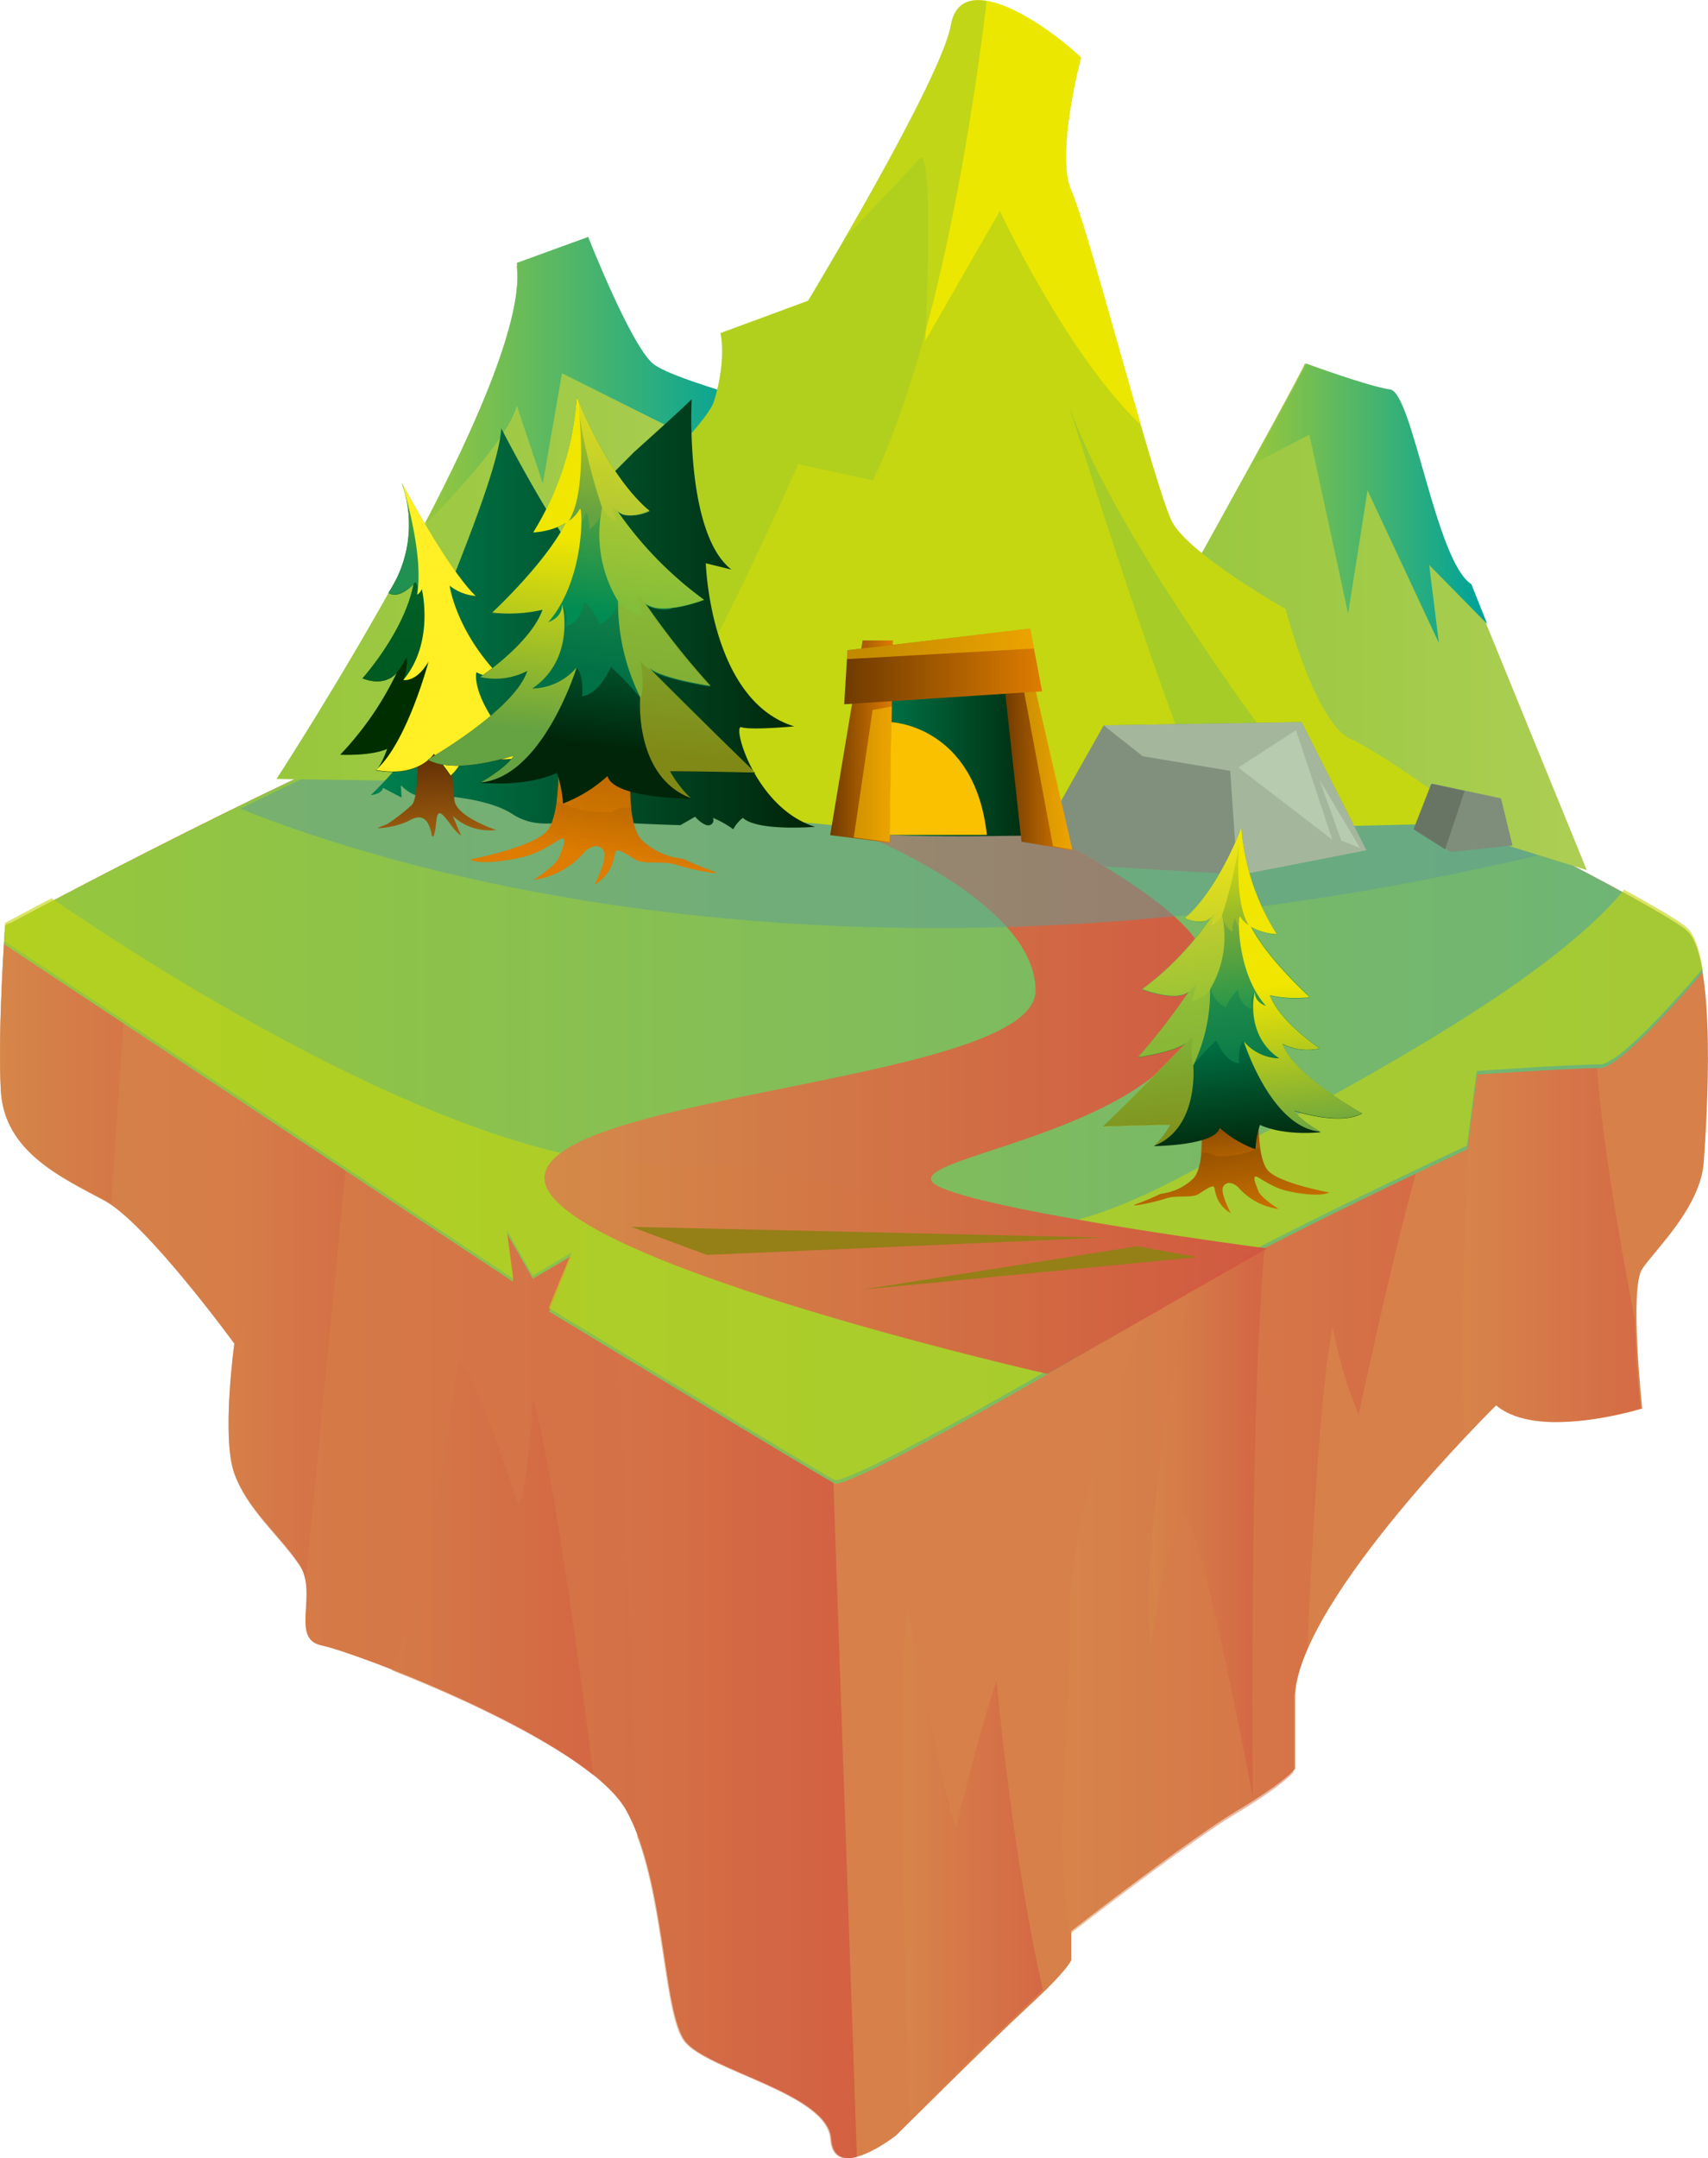 <svg xmlns="http://www.w3.org/2000/svg" xmlns:xlink="http://www.w3.org/1999/xlink" viewBox="0 0 203.27 256.71"><defs><style>.cls-1{isolation:isolate;}.cls-2{fill:#d7804a;}.cls-10,.cls-3,.cls-4,.cls-5,.cls-6{opacity:0.49;}.cls-10,.cls-11,.cls-14,.cls-15,.cls-21,.cls-26,.cls-27,.cls-3,.cls-31,.cls-34,.cls-35,.cls-4,.cls-5,.cls-50,.cls-55,.cls-56,.cls-6,.cls-7,.cls-8,.cls-9{mix-blend-mode:multiply;}.cls-3{fill:url(#linear-gradient);}.cls-4{fill:url(#linear-gradient-2);}.cls-5{fill:url(#linear-gradient-3);}.cls-6{fill:url(#linear-gradient-4);}.cls-7,.cls-8,.cls-9{opacity:0.57;}.cls-7{fill:url(#linear-gradient-5);}.cls-8{fill:url(#linear-gradient-6);}.cls-9{fill:url(#linear-gradient-7);}.cls-10{fill:url(#linear-gradient-8);}.cls-11{opacity:0.52;fill:url(#linear-gradient-9);}.cls-12{fill:url(#linear-gradient-10);}.cls-13,.cls-19{fill:#c4d711;}.cls-13{opacity:0.63;}.cls-13,.cls-32,.cls-40,.cls-41,.cls-61{mix-blend-mode:overlay;}.cls-14{opacity:0.97;fill:url(#linear-gradient-11);}.cls-15{fill:#5f9e97;opacity:0.51;}.cls-16{fill:url(#linear-gradient-12);}.cls-17{fill:url(#linear-gradient-13);}.cls-18{fill:url(#linear-gradient-14);}.cls-20{fill:#ece700;}.cls-21,.cls-22{fill:#a5cc27;}.cls-21{opacity:0.59;}.cls-23{fill:url(#linear-gradient-15);}.cls-24{fill:url(#linear-gradient-16);}.cls-25{fill:url(#linear-gradient-17);}.cls-26,.cls-27,.cls-31{opacity:0.2;}.cls-26{fill:url(#linear-gradient-18);}.cls-27{fill:url(#linear-gradient-19);}.cls-28{fill:url(#linear-gradient-20);}.cls-29{fill:url(#linear-gradient-21);}.cls-30{fill:url(#linear-gradient-22);}.cls-31{fill:url(#linear-gradient-23);}.cls-32,.cls-41{fill:#ffef24;}.cls-33{fill:url(#linear-gradient-24);}.cls-34,.cls-55{opacity:0.3;}.cls-34{fill:url(#linear-gradient-25);}.cls-35,.cls-56{opacity:0.4;}.cls-35{fill:url(#linear-gradient-26);}.cls-36{fill:url(#linear-gradient-27);}.cls-37{fill:url(#linear-gradient-28);}.cls-38{fill:url(#linear-gradient-29);}.cls-39{fill:url(#linear-gradient-30);}.cls-40{fill:url(#linear-gradient-31);}.cls-41{opacity:0.5;}.cls-42{fill:#81907c;}.cls-43{fill:#a4b79d;}.cls-44{fill:#b7cbae;}.cls-45{fill:#7f8e7a;}.cls-46{fill:#697564;}.cls-47{fill:url(#linear-gradient-32);}.cls-48{fill:url(#linear-gradient-33);}.cls-49{fill:url(#linear-gradient-34);}.cls-50,.cls-51{fill:#fac100;}.cls-51{opacity:0.58;}.cls-52{fill:url(#linear-gradient-35);}.cls-53{fill:#957f17;}.cls-54{fill:url(#linear-gradient-36);}.cls-55{fill:url(#linear-gradient-37);}.cls-56{fill:url(#linear-gradient-38);}.cls-57{fill:url(#linear-gradient-39);}.cls-58{fill:url(#linear-gradient-40);}.cls-59{fill:url(#linear-gradient-41);}.cls-60{fill:url(#linear-gradient-42);}.cls-61{fill:url(#linear-gradient-43);}</style><linearGradient id="linear-gradient" x1="73.7" y1="208.85" x2="101.98" y2="208.85" gradientUnits="userSpaceOnUse"><stop offset="0" stop-color="#d6884a"/><stop offset="0.99" stop-color="#d25640"/></linearGradient><linearGradient id="linear-gradient-2" x1="27.33" y1="157.79" x2="41.53" y2="157.79" xlink:href="#linear-gradient"/><linearGradient id="linear-gradient-3" x1="0" y1="126.49" x2="14.77" y2="126.49" xlink:href="#linear-gradient"/><linearGradient id="linear-gradient-4" x1="126.46" y1="181.96" x2="169.53" y2="181.96" xlink:href="#linear-gradient"/><linearGradient id="linear-gradient-5" x1="136.74" y1="177.68" x2="151.62" y2="177.68" xlink:href="#linear-gradient"/><linearGradient id="linear-gradient-6" x1="46.62" y1="186.35" x2="70.62" y2="186.35" xlink:href="#linear-gradient"/><linearGradient id="linear-gradient-7" x1="107.4" y1="221.58" x2="124.11" y2="221.58" xlink:href="#linear-gradient"/><linearGradient id="linear-gradient-8" x1="174.05" y1="143.74" x2="195.24" y2="143.74" xlink:href="#linear-gradient"/><linearGradient id="linear-gradient-9" x1="0" y1="184.2" x2="101.89" y2="184.2" xlink:href="#linear-gradient"/><linearGradient id="linear-gradient-10" x1="0.47" y1="123.27" x2="202.64" y2="123.27" gradientUnits="userSpaceOnUse"><stop offset="0" stop-color="#97c73c"/><stop offset="0.97" stop-color="#6eb476"/></linearGradient><linearGradient id="linear-gradient-11" x1="64.79" y1="131.13" x2="150.78" y2="131.13" xlink:href="#linear-gradient"/><linearGradient id="linear-gradient-12" x1="135.6" y1="73.35" x2="188.87" y2="73.35" gradientUnits="userSpaceOnUse"><stop offset="0" stop-color="#97c73c"/><stop offset="1" stop-color="#acce54"/></linearGradient><linearGradient id="linear-gradient-13" x1="32.91" y1="60.8" x2="99.38" y2="60.8" xlink:href="#linear-gradient-12"/><linearGradient id="linear-gradient-14" x1="50.34" y1="45.4" x2="89.69" y2="45.4" gradientUnits="userSpaceOnUse"><stop offset="0" stop-color="#97c73c"/><stop offset="0.97" stop-color="#00a39a"/></linearGradient><linearGradient id="linear-gradient-15" x1="148.96" y1="59.84" x2="177.04" y2="59.84" xlink:href="#linear-gradient-14"/><linearGradient id="linear-gradient-16" x1="43.91" y1="73.06" x2="96.99" y2="73.06" gradientUnits="userSpaceOnUse"><stop offset="0" stop-color="#008151"/><stop offset="0.98" stop-color="#002509"/></linearGradient><linearGradient id="linear-gradient-17" x1="101.21" y1="65.72" x2="101.66" y2="81.1" gradientTransform="matrix(1, -0.03, 0.03, 1, -51.65, 24.05)" gradientUnits="userSpaceOnUse"><stop offset="0" stop-color="#4d1f00"/><stop offset="1" stop-color="#b06c13"/></linearGradient><linearGradient id="linear-gradient-18" x1="99.09" y1="65.78" x2="99.54" y2="81.16" xlink:href="#linear-gradient-17"/><linearGradient id="linear-gradient-19" x1="105.58" y1="67.57" x2="105.94" y2="80.01" xlink:href="#linear-gradient-17"/><linearGradient id="linear-gradient-20" x1="1619.58" y1="59.42" x2="1619.37" y2="82.66" gradientTransform="matrix(-1, 0, 0, 1, 1670.35, -3.81)" gradientUnits="userSpaceOnUse"><stop offset="0" stop-color="#009739"/><stop offset="1" stop-color="#002e00"/></linearGradient><linearGradient id="linear-gradient-21" x1="1618.94" y1="62.41" x2="1619.47" y2="80.62" gradientTransform="matrix(-1, 0, 0, 1, 1670.35, -3.81)" gradientUnits="userSpaceOnUse"><stop offset="0.33" stop-color="#00652b"/><stop offset="1" stop-color="#005b22"/></linearGradient><linearGradient id="linear-gradient-22" x1="1618.85" y1="52.71" x2="1619.35" y2="70.12" gradientTransform="matrix(-1, 0, 0, 1, 1670.35, -3.81)" gradientUnits="userSpaceOnUse"><stop offset="0" stop-color="#9ab400"/><stop offset="1" stop-color="#219151"/></linearGradient><linearGradient id="linear-gradient-23" x1="1615.16" y1="51.58" x2="1616.37" y2="93.21" gradientTransform="matrix(-1, 0, 0, 1, 1670.35, -3.81)" gradientUnits="userSpaceOnUse"><stop offset="0" stop-color="#00913f"/><stop offset="0.97" stop-color="#003500"/></linearGradient><linearGradient id="linear-gradient-24" x1="1546.52" y1="165.69" x2="1547.16" y2="187.81" gradientTransform="matrix(-0.99, -0.11, -0.11, 0.99, 1628.12, 86.69)" gradientUnits="userSpaceOnUse"><stop offset="0" stop-color="#6f3a00"/><stop offset="1" stop-color="#dd7c00"/></linearGradient><linearGradient id="linear-gradient-25" x1="1546.27" y1="165.7" x2="1546.91" y2="187.81" xlink:href="#linear-gradient-24"/><linearGradient id="linear-gradient-26" x1="1547.66" y1="166.39" x2="1547.96" y2="176.73" xlink:href="#linear-gradient-24"/><linearGradient id="linear-gradient-27" x1="1548.46" y1="150.96" x2="1548.46" y2="175.19" gradientTransform="matrix(-0.99, -0.11, -0.11, 0.99, 1628.12, 86.69)" gradientUnits="userSpaceOnUse"><stop offset="0" stop-color="#008d5a"/><stop offset="0.98" stop-color="#002509"/></linearGradient><linearGradient id="linear-gradient-28" x1="1548.69" y1="147.22" x2="1549.25" y2="166.52" gradientTransform="matrix(-0.99, -0.11, -0.11, 0.99, 1628.12, 86.69)" gradientUnits="userSpaceOnUse"><stop offset="0" stop-color="#27934d"/><stop offset="1" stop-color="#007045"/></linearGradient><linearGradient id="linear-gradient-29" x1="1549.33" y1="139.23" x2="1549.91" y2="159.16" gradientTransform="matrix(-0.99, -0.11, -0.11, 0.99, 1628.12, 86.69)" gradientUnits="userSpaceOnUse"><stop offset="0" stop-color="#7eac37"/><stop offset="1" stop-color="#008c52"/></linearGradient><linearGradient id="linear-gradient-30" x1="1551.07" y1="124.79" x2="1551.73" y2="147.54" gradientTransform="matrix(-0.99, -0.11, -0.11, 0.99, 1628.12, 86.69)" gradientUnits="userSpaceOnUse"><stop offset="0" stop-color="#f0e600"/><stop offset="1" stop-color="#65a242"/></linearGradient><linearGradient id="linear-gradient-31" x1="1559.66" y1="150.2" x2="1559.66" y2="173.7" xlink:href="#linear-gradient-30"/><linearGradient id="linear-gradient-32" x1="101.63" y1="87.96" x2="124.66" y2="87.96" xlink:href="#linear-gradient-16"/><linearGradient id="linear-gradient-33" x1="98.8" y1="88.21" x2="106.26" y2="88.21" gradientTransform="matrix(1, 0, 0, 1, 0, 0)" xlink:href="#linear-gradient-24"/><linearGradient id="linear-gradient-34" x1="119.51" y1="91.24" x2="127.62" y2="91.24" gradientTransform="matrix(1, 0, 0, 1, 0, 0)" xlink:href="#linear-gradient-24"/><linearGradient id="linear-gradient-35" x1="100.47" y1="79.27" x2="124.02" y2="79.27" gradientTransform="matrix(1, 0, 0, 1, 0, 0)" xlink:href="#linear-gradient-24"/><linearGradient id="linear-gradient-36" x1="-130.53" y1="21.51" x2="-130.03" y2="39.01" gradientTransform="translate(272 93.86) rotate(-6.65)" xlink:href="#linear-gradient-24"/><linearGradient id="linear-gradient-37" x1="-130.73" y1="21.52" x2="-130.22" y2="39.01" gradientTransform="translate(272 93.86) rotate(-6.65)" xlink:href="#linear-gradient-24"/><linearGradient id="linear-gradient-38" x1="-129.63" y1="22.07" x2="-129.4" y2="30.24" gradientTransform="translate(272 93.86) rotate(-6.65)" xlink:href="#linear-gradient-24"/><linearGradient id="linear-gradient-39" x1="-129" y1="9.85" x2="-129" y2="29.03" gradientTransform="translate(272 93.86) rotate(-6.65)" xlink:href="#linear-gradient-27"/><linearGradient id="linear-gradient-40" x1="-128.82" y1="6.9" x2="-128.38" y2="22.17" gradientTransform="translate(272 93.86) rotate(-6.65)" xlink:href="#linear-gradient-28"/><linearGradient id="linear-gradient-41" x1="-128.31" y1="0.58" x2="-127.86" y2="16.34" gradientTransform="translate(272 93.86) rotate(-6.65)" xlink:href="#linear-gradient-29"/><linearGradient id="linear-gradient-42" x1="-126.93" y1="-10.85" x2="-126.41" y2="7.15" gradientTransform="translate(272 93.86) rotate(-6.65)" xlink:href="#linear-gradient-30"/><linearGradient id="linear-gradient-43" x1="-120.14" y1="9.26" x2="-120.14" y2="27.85" gradientTransform="translate(272 93.86) rotate(-6.65)" xlink:href="#linear-gradient-30"/></defs><g class="cls-1"><g id="Layer_2" data-name="Layer 2"><g id="圖層_3" data-name="圖層 3"><path class="cls-2" d="M.61,110.15s29.6-16,51.6-25.22,46.33-19.3,67.18-12.74,78,35.13,81.45,38.61,2.32,22,1.93,27.41-5.79,10.42-7.33,12.73,0,16.6,0,16.6-12.36,3.87-17.38-.38c0,0-23.16,22.78-23.93,34.36v8.88s-1.16,1.54-6.95,5-19.69,14.29-19.69,14.29v3.47s-.38,1.16-5,5.41S106.65,254,106.65,254s-7.34,5.79-7.73.39-14.67-8.11-17.37-11.59-2.31-18.91-7-27.41S42.18,196.5,38.31,195.73s-.38-6.18-2.7-9.66-6.17-6.56-7.72-10.8,0-15.45,0-15.45-10.42-14.28-15.44-17S.48,137.05.1,129.71.61,110.15.61,110.15Z"/><path class="cls-3" d="M99.18,176.42C97.64,171,73.7,161,73.7,161l2.13,57.47c3.23,8.72,3.19,21.28,5.59,24.37,2.71,3.48,17,6.18,17.38,11.59.16,2.3,1.59,2.57,3.18,2.12Z"/><path class="cls-4" d="M28,127.65s3.93,22.3-.31,35.1c-.35,3.59-.76,9.84.31,12.77,1.54,4.25,5.4,7.34,7.72,10.81a4.91,4.91,0,0,1,.67,1.59L41.53,135Z"/><path class="cls-5" d="M.1,129.58c.38,7.34,7.33,10.43,12.35,13.13a7.12,7.12,0,0,1,.79.49l1.53-22.88L1.08,109.77.61,110S-.29,122.25.1,129.58Z"/><path class="cls-6" d="M138.11,151.72s-11.2,27-10.81,40.53c.3,10.66-2,25.63,0,37.93v-.1s13.9-10.8,19.69-14.28,6.95-5,6.95-5V201.9a17.24,17.24,0,0,1,1.66-5.74c.34-8.22,1.4-30.75,3-38.27a55.24,55.24,0,0,0,3.09,10.43s5-23.55,7.72-31.66S138.88,138.59,138.11,151.72Z"/><path class="cls-7" d="M149.11,213.87s-.58-63.31,2.51-72.38l-8.88,6.37s-7.33,31.65-5.79,47.87c0,0,1.93-12.94,3.67-15.45S149.11,213.87,149.11,213.87Z"/><path class="cls-8" d="M46.62,198.69c7.44,2.91,17.94,7.67,24,12.46-.75-6-4.77-37.26-7.21-44.76,0,0-.39,9.84-1.74,12.74,0,0-4.25-14.09-7.14-17.57C54.53,161.56,51.64,185.85,46.62,198.69Z"/><path class="cls-9" d="M124.11,236.65c-3.62-15.72-5.5-36.68-5.5-36.68-1.73,4.64-4.82,17.38-4.82,17.38-1.35-2.71-5.79-26.26-5.79-26.26-1.28,9.24-.19,47.76.23,61,3.62-3.6,9.9-9.79,13.09-12.71C122.51,238.26,123.42,237.37,124.11,236.65Z"/><path class="cls-10" d="M195.24,167.54s-.62-5.75-.68-10.55c-2.36-12.26-5.6-31.22-4.33-37.31,1.93-9.27-14.67,5.4-14.67,5.4s-2.2,26.15-1.29,45.79c2.17-2.3,3.6-3.71,3.6-3.71l.11.08.08-.08c1.72,1.45,4.3,2,6.95,2A39,39,0,0,0,195.24,167.54Z"/><path class="cls-11" d="M99.18,176.42c-5.7-25.33-77.55-56.16-98.67-64.73-.23,3.51-.72,12.27-.41,18,.38,7.34,7.33,10.43,12.35,13.13s15.44,17,15.44,17-1.54,11.2,0,15.45,5.41,7.33,7.72,10.8-1.16,8.88,2.7,9.66S70,206.92,74.6,215.41s4.25,23.94,7,27.41,17,6.18,17.37,11.59c.16,2.2,1.47,2.54,3,2.17Z"/><path class="cls-12" d="M202.64,115.63c-.38-2.23-.95-4-1.8-4.83-3.47-3.48-60.61-32-81.45-38.61S74.22,75.67,52.21,84.93.61,110.15.61,110.15s-.06.82-.14,2.15l60.62,40.19-.77-5.79,3.09,5.4L68,149.4,65.34,156s32.43,19.69,34,20.46,30.11-15.44,39-21.23,36.29-18.53,36.29-18.53l1.16-8.88s11.19-.77,14.67-.77C192.42,127,198.15,120.85,202.64,115.63Z"/><path class="cls-13" d="M200.84,110.41c-.68-.68-3.42-2.33-7.55-4.58-9.32,11.29-33.07,23.78-53.06,34.31-29.34,15.44-32-3.09-60.22-1.55-23.54,1.29-61.87-23.53-73.88-31.75-3.44,1.81-5.52,2.93-5.52,2.93s-.06.81-.14,2.14L61.09,152.1l-.77-5.79,3.09,5.41L68,149l-2.7,6.57s32.43,19.69,34,20.46,30.11-15.44,39-21.23,36.29-18.53,36.29-18.53l1.16-8.88s11.19-.78,14.67-.78c2,0,7.73-6.16,12.22-11.37C202.26,113,201.69,111.26,200.84,110.41Z"/><path class="cls-14" d="M101.63,98.83s21.61,8.24,21.61,19S66.37,130,64.82,139.75s59.84,23.68,59.84,23.68l26.12-14.93s-31.52-4.12-38.73-7.21,18.79-5.14,28.05-15.95,2.19-16.22-15.83-26.51Z"/><path class="cls-15" d="M184.8,101.32c-19.45-10-50.45-24.66-64.64-29.13C99.31,65.63,75,75.67,53,84.93c-7.73,3.26-16.39,7.34-24.39,11.26C44.54,102.66,101.53,121.49,184.8,101.32Z"/><path class="cls-16" d="M135.6,79.14s18.53-33.2,19.69-35.9c0,0,7.33,2.7,10,3.09s5.41,20.46,9.66,23.16l13.89,34L152.59,92.27Z"/><path class="cls-17" d="M32.91,92.65s30.5-46.71,28.57-61L70,28.57s5,12.74,7.72,15,20.85,6.57,21.62,7.72-5.4,29.34-5.4,30.5S55.69,93,55.69,93Z"/><path class="cls-18" d="M77.69,43.24C75,40.92,70,28.18,70,28.18l-8.49,3.09c.86,6.35-4.71,19.13-11.14,31.35,4.4-4.46,10.2-10.84,11.14-14.36l3.09,9.26L66.88,44.4,87.73,54.82s.89-3.19,2-7.15C84.59,46.14,79.09,44.43,77.69,43.24Z"/><path class="cls-19" d="M49.12,83.63S83.48,52.75,85,47.73s.77-8.11.77-8.11l10.42-3.86S112.05,9.51,113.21,3s10.42-.77,15.44,3.86c0,0-3.09,11.58-1.16,15.83s10,35.51,12,39.37S153,72.44,153,72.44s3.48,13.51,7.72,15.44,15.06,10,15.06,10l-63.31,1.54-61-5.79Z"/><path class="cls-20" d="M119,25.09s7.87,17,16.79,25.47c-3.1-10.68-7-25.13-8.3-27.92-1.93-4.25,1.16-15.83,1.16-15.83-5-4.63-14.28-10.42-15.44-3.86-.76,4.27-7.73,16.9-12.51,25.19,3.48-3.63,7.58-7.95,8.65-9.22,1.93-2.32.77,21.61.77,21.61Z"/><path class="cls-21" d="M113.14,3c-1.15,6.56-17,32.81-17,32.81L85.73,39.62s.78,3.09-.77,8.11-35.9,35.9-35.9,35.9l2.32,10,22.5,2.14C83.45,81.74,95,55.2,95,55.2l8.88,1.94c8.31-17.27,12.39-47.25,13.54-57C115.26-.28,113.59.41,113.14,3Z"/><path class="cls-22" d="M158.89,98.44S133,65.63,127.11,47.87c0,0,12.74,41.31,18.14,51Z"/><path class="cls-23" d="M175.11,69.49c-4.25-2.7-7-22.78-9.66-23.16s-10-3.09-10-3.09c-.43,1-3.16,6-6.46,12l6.84-3.54L160.44,73l2.31-14.67,8.49,18.15-1.15-9.27L177,74.23Z"/><path class="cls-24" d="M75.47,53.76s5.41-4.83,6.85-6.28c0,0-.86,15.93,4.73,20.27L84,67s.48,16.31,10.51,19.4c0,0-5.11.48-6.27.1S89.85,96.13,97,98.35c0,0-6.85.57-8.59-1.07a4.38,4.38,0,0,0-1.15,1.36,11.79,11.79,0,0,0-2.42-1.36.61.61,0,0,1-.38.87c-.68.2-1.74-1-1.74-1l-1.74,1s-7.33-.19-10.13-.58S64.47,99.1,61,96.84,50.38,94.49,49.7,94.58s-2-1.16-2-1.16l.09,1.45-2.22-1.16s0,.68-1.44.87a50.23,50.23,0,0,0,5.11-5.79s-3.18.1-5.31,0c0,0,7.24-11.39,7.82-14.09s7.53-18,7.91-23.74c0,0,7.53,14.67,10.62,16.6s.58-9.17.58-9.17Z"/><path class="cls-25" d="M49.66,88s.28,6.75-.63,7.73A22.09,22.09,0,0,1,46.12,98s-.66.29-1.1.44,2,.07,3.84-.92,2.33.74,2.54,1.89c0,0,.29.73.53-1.78s1.67,1,2.94,1.75c0,0-.43-1-1-2.34a6.38,6.38,0,0,0,5.16,1.68s-4.57-1.5-4.94-3.45a34.67,34.67,0,0,1-.24-5.54Z"/><path class="cls-26" d="M53,92a16.85,16.85,0,0,1,.26-2.5L49.66,88s.28,6.75-.63,7.73A22.09,22.09,0,0,1,46.12,98s-.66.29-1.1.44,2,.07,3.84-.92a2.12,2.12,0,0,1,.75-.28,6.19,6.19,0,0,0,.94-2.14,21.69,21.69,0,0,0,.7-4.26,31.08,31.08,0,0,0,.47,4.87s.13-3.14.31-4a45.39,45.39,0,0,0,1.85,6.74,3.84,3.84,0,0,0,1,1A11.65,11.65,0,0,1,53,92Z"/><path class="cls-27" d="M53.85,92c0-1.24,0-2.25,0-2.25l-.4-.17c-.11,1.23-.38,5.32.46,7.51a6.47,6.47,0,0,0,5.13,1.65s-3.41-.35-4.34-1.74A10.14,10.14,0,0,1,53.85,92Z"/><path class="cls-28" d="M47.83,57.49s5.47,10.26,8.74,13.4a5.87,5.87,0,0,1-3.1-1.25s.76,5.41,6.11,10.86c0,0-.65.54-2.92-.52,0,0-.89,3.25,5.6,10.07a10.69,10.69,0,0,1-7-.76,5.35,5.35,0,0,1-1.67,3,23.38,23.38,0,0,0-2-2.59s-1.78,2.89-6.89,1.93c0,0,.58-.31,1.38-2.56,0,0-1.43.83-5.6.71A37.71,37.71,0,0,0,47.23,80s-1.21,1.78-4.07.69c0,0,5-5.54,6.08-11.23,0,0-1.73,1.9-3,1.07A14.71,14.71,0,0,0,47.83,57.49Z"/><path class="cls-29" d="M47.2,80v0s-1.21,1.78-4.07.69c0,0,5-5.54,6.08-11.23l-.2.2.3-.81S51.9,67.36,52,67.35a9.19,9.19,0,0,1,1.19,1l1.13,1.87a4.09,4.09,0,0,1-.83-.57s.77,5.41,6.11,10.86c0,0-.63.52-2.82-.47a4.92,4.92,0,0,1-1.48-2s.26,2,.44,2.79c0,0-2.18-1.08-2.56-2.91a3.52,3.52,0,0,1-1.89,2.78A3.85,3.85,0,0,0,51,78.66s-1.2,2.34-3,2.22a5.78,5.78,0,0,0,.41-2.74A10.86,10.86,0,0,1,47.2,80Z"/><path class="cls-30" d="M51.83,70.19a3.34,3.34,0,0,0-.8-2.07s.12.81-1.4,2.59c0,0,.21-1.21-.19-1.43-.1-.06-.06.1-.57.51s-1.72,1.32-2.65.73a14.68,14.68,0,0,0,1.61-13s5.49,10.24,8.76,13.38a5.84,5.84,0,0,1-3.1-1.25s-.69-1.07-1.17-1.93A4.82,4.82,0,0,1,51.83,70.19Z"/><path class="cls-31" d="M56.57,70.9a6,6,0,0,1-3.1-1.25s.76,5.4,6.11,10.85c0,0-.65.54-2.93-.51,0,0-.86,3.16,5.35,9.79-6.47-3.47-6.3-8.93-6.3-8.93-3.55-5.74-3.38-13.14-3.38-13.14A39.18,39.18,0,0,1,48,57.78C48.84,59.4,53.61,68.05,56.57,70.9Z"/><path class="cls-32" d="M53.63,92.25a23.06,23.06,0,0,0-2-2.58s-1.79,2.87-6.89,1.92C48.42,88.38,51,78.7,51,78.7c-1.5,2.53-3,2.18-3,2.18,3.76-4.48,2.2-10.81,2.2-10.81a1.35,1.35,0,0,1-.56.67c.83-4.66-1.55-12.49-1.78-13.24.45.84,5.61,10.38,8.74,13.38a5.66,5.66,0,0,1-3.09-1.22s.73,5.42,6.07,10.87c0,0-.61.5-2.89-.56,0,0-.9,3.25,5.59,10.07a10.6,10.6,0,0,1-6.94-.75A5.41,5.41,0,0,1,53.63,92.25Z"/><path class="cls-33" d="M75.19,90.53c-.08.17-.78,7.33,1.18,9.38a8.35,8.35,0,0,0,4.93,2.25,37.51,37.51,0,0,0,3.58,1.47c1.72.59-2.57-.15-4.23-.73s-4,0-5.05-.66-2-1.3-2.3-1,0,2.42-2.55,4c0,0,1.6-3.1,1.11-4s-1.53-.73-2.44.26a9.65,9.65,0,0,1-5.91,3.16s2.65-1.67,3.05-2.72.79-2,.46-2.19-2.3,1.65-4.94,2.23-5,.79-6.18.26c0,0,7.74-1.47,9.28-3.49s1.27-8.2,1.27-8.2l3.72-2Z"/><path class="cls-34" d="M56.37,102.37c2.1-.16,8-.83,9.91-3.53a4.74,4.74,0,0,0,.16-5.48c.09-1.57,0-2.83,0-2.83l3.72-2,5,2c-.08.16-.79,7.33,1.18,9.37a8.33,8.33,0,0,0,4.93,2.25s1.86.89,3.58,1.48-2.57-.16-4.23-.74a4.84,4.84,0,0,0-.51-.14c-1-.26-5.46-1.62-6.19-4.37-.11-.39-.2-.75-.27-1.09a21.32,21.32,0,0,1-.21,3.84.29.29,0,0,0-.17.06c-.31.25,0,2.41-2.55,4a8.57,8.57,0,0,0,2.33-6.77c-.34-4.34-1.9-6.4-1.9-6.4s1.26,4.91-.77,8.74a2.82,2.82,0,0,0-1,.72,9.65,9.65,0,0,1-5.91,3.16s4.2-1.1,5.36-4.94a18.38,18.38,0,0,0,.51-7.53A14.55,14.55,0,0,1,67,99.72c-.35-.18-2.32,1.66-5,2.23A14.29,14.29,0,0,1,56.37,102.37Z"/><path class="cls-35" d="M66.24,95.33a30.77,30.77,0,0,0,.21-4.81l3.72-2,5,2a26.5,26.5,0,0,0-.08,5.56,3.37,3.37,0,0,0-2.29.51A13.78,13.78,0,0,1,66.24,95.33Z"/><path class="cls-36" d="M68.64,47.26s3.5,9.2,8.64,13.51c0,0-2.63,1.26-3.83,0A44,44,0,0,0,83.81,71.38s-5.15,2-7,.41a90,90,0,0,0,7.79,9.83s-6.31-.92-7.49-2.3c0,0,7.45,7.46,12.79,12.62,0,0-6-.15-10.15-.17A13.65,13.65,0,0,0,82.21,95S73,95,72.3,92.31A16.71,16.71,0,0,1,67,95.58a14.13,14.13,0,0,0-.72-3.66s-3.05,1.67-9.1,1.19c0,0,3.37-2,3.95-3.24,0,0-6.8,2.36-10.21.49,0,0,10.34-5.89,11.87-10.56a8.16,8.16,0,0,1-5.6.73s6-4,7.41-8a17.66,17.66,0,0,1-5.93.37s6.29-5.83,8.8-10.73a9.25,9.25,0,0,1-4,1.16A34.88,34.88,0,0,0,68.64,47.26Z"/><path class="cls-37" d="M63.79,79.37s-.46.28-1.13.64a1.8,1.8,0,0,0,.08-.21,8.16,8.16,0,0,1-5.6.73s6-4,7.41-8a21.57,21.57,0,0,1-2.49.41,50.26,50.26,0,0,1,3-4c.29,0,11.67,0,11.83.1s1.46,1.64,3,3.38a4.19,4.19,0,0,1-3.15-.57,90,90,0,0,0,7.79,9.83s-5.88-.86-7.35-2.15a.68.68,0,0,1,.12.12,4.63,4.63,0,0,1-1.08-1s.6,2.9,0,4.37a36.11,36.11,0,0,0-3.52-3.7s-1.26,3.19-3.42,3.5c0,0,.22-2.43-.64-3.4a6.94,6.94,0,0,1-5.31,2.56S64.27,80.25,63.79,79.37Z"/><path class="cls-38" d="M67.36,74.48s.44-1.75-.48-2.52c0,0,.2,1.3-1.63,2.05,0,0,.4-1.68,0-2.31,0,0-.32.35-.75.77a17.31,17.31,0,0,1-5.89.36S64.89,67,67.4,62.1h0c.16-.25.49-.71.77-.76s4.57-1.72,5.13-1.32l.19.77A43.92,43.92,0,0,0,83.78,71.35S79,73.24,77,71.91a9.42,9.42,0,0,1-1.18-1.23,18.31,18.31,0,0,0,.74,2.67s-2.27-.63-2.91-1.84a4.42,4.42,0,0,1-2.24,2.76s-1-2.16-1.86-2.64C69.5,71.63,69.28,74,67.36,74.48Z"/><path class="cls-39" d="M67,64.5a3.27,3.27,0,0,0,.76-2.61l-.34.27a9.32,9.32,0,0,1-3.9,1.13,34.88,34.88,0,0,0,5.17-16s3.5,9.2,8.64,13.51a5.05,5.05,0,0,1-3.19.42,5.1,5.1,0,0,1-.52-.31l-.12-.11,0,.06a2.32,2.32,0,0,1-.62-.58L73.35,62a3.3,3.3,0,0,1-1.67-1.55,3.36,3.36,0,0,1-1.56,2.5,3.65,3.65,0,0,0-.4-2.09S69.09,63.64,67,64.5Z"/><path class="cls-40" d="M50.89,90.36S61.23,84.47,62.76,79.8a8.16,8.16,0,0,1-5.6.73s6-4,7.41-8a18,18,0,0,1-6,.34s6.25-5.76,8.76-10.65a9,9,0,0,1-3.87,1.11,34.88,34.88,0,0,0,5.17-16l.17.43c.3,2.82,1,10.8-1.1,14.2A4.07,4.07,0,0,0,69,60.55c.33-.71.77,8.26-3.75,13.46,0,0,1.69-.54,1.63-2.05,0-.51,1.82,6.31-3.53,9.94a7.13,7.13,0,0,0,5.28-2.51s-4,13-11.41,13.68h0c.5-.3,3.35-2,3.88-3.2C61.1,89.87,54.3,92.23,50.89,90.36Z"/><path class="cls-41" d="M82.19,94.93c-6.8-2.64-6-12-6-12a25.45,25.45,0,0,1-2.64-11.43A15.24,15.24,0,0,1,71.66,60.4a67.88,67.88,0,0,1-3-13.09c.34.87,3.73,9.35,8.61,13.43,0,0-2.63,1.26-3.82,0a43.93,43.93,0,0,0,10.35,10.6s-5.15,2-7,.42a93.16,93.16,0,0,0,7.79,9.83s-5.88-.86-7.35-2.16c1,1,7.74,7.74,12.65,12.47,0,0-6-.14-10.15-.16A14,14,0,0,0,82.19,94.93Z"/><polygon class="cls-42" points="124.27 98.83 131.35 86.28 154.9 85.9 162.62 101.14 147.76 104.04 131.54 103.08 124.27 98.83"/><polygon class="cls-43" points="146.41 91.69 147.25 104.01 147.76 104.04 162.62 101.14 154.9 85.9 131.35 86.28 135.99 89.95 146.41 91.69"/><polygon class="cls-44" points="147.37 91.3 154.23 86.86 158.57 99.89 147.37 91.3"/><polygon class="cls-44" points="157.03 92.75 159.63 99.99 161.85 100.86 157.03 92.75"/><polygon class="cls-45" points="168.41 98.64 170.54 93.23 178.64 94.97 180 100.57 172.66 101.34 168.41 98.64"/><polygon class="cls-46" points="174.31 94.08 170.34 93.23 168.22 98.64 171.99 101.03 174.31 94.08"/><path class="cls-47" d="M102,98.7l2.06-14.54s1.93-7.82,9.27-7.72c10,.13,11.32,22.9,11.32,22.9s-19.82.52-23-.51"/><polygon class="cls-48" points="98.8 99.34 102.66 76.18 106.26 76.18 105.87 100.25 98.8 99.34"/><polygon class="cls-49" points="119.51 81.33 121.57 100.12 127.62 101.14 123.12 81.59 119.51 81.33"/><path class="cls-50" d="M106.07,85.9s9.94.38,11.38,13.41H105.87Z"/><polygon class="cls-51" points="121.71 81.39 125.32 100.66 127.62 101.05 123.12 81.49 121.71 81.39"/><polygon class="cls-52" points="100.86 77.34 122.6 74.77 124.02 82.23 100.47 83.77 100.86 77.34"/><polygon class="cls-51" points="123.05 77.14 122.6 74.77 100.86 77.34 100.79 78.4 123.05 77.14"/><polygon class="cls-51" points="101.61 99.61 105.87 100.15 106.13 84.04 103.85 84.45 101.61 99.61"/><polygon class="cls-53" points="75.12 145.93 131.48 147.21 84.13 149.27 75.12 145.93"/><polygon class="cls-53" points="135.34 148.24 102.66 153.39 142.55 149.53 135.34 148.24"/><path class="cls-54" d="M142.89,132.75c.06.13.67,5.79-.86,7.43a6.67,6.67,0,0,1-3.89,1.82s-1.46.71-2.82,1.19,2-.15,3.34-.62,3.14,0,4-.55,1.56-1.05,1.81-.85,0,1.91,2,3.13c0,0-1.29-2.45-.91-3.13s1.2-.59,1.93.19a7.71,7.71,0,0,0,4.7,2.45s-2.11-1.3-2.43-2.13-.64-1.56-.38-1.73,1.83,1.29,3.93,1.73,4,.58,4.89.16c0,0-6.14-1.11-7.37-2.69s-1.07-6.48-1.07-6.48l-3-1.52Z"/><path class="cls-55" d="M157.87,142c-1.66-.1-6.32-.59-7.87-2.71a3.77,3.77,0,0,1-.17-4.34c-.08-1.24-.05-2.24-.05-2.24l-2.95-1.52-4,1.6c.06.13.68,5.79-.86,7.43a6.59,6.59,0,0,1-3.88,1.82s-1.47.71-2.82,1.19,2-.14,3.34-.62l.4-.11c.74-.21,4.31-1.32,4.87-3.5.07-.32.14-.6.2-.87a16.11,16.11,0,0,0,.2,3,.2.2,0,0,1,.13,0c.25.2,0,1.91,2.05,3.13a6.74,6.74,0,0,1-1.9-5.33,10.33,10.33,0,0,1,1.45-5.09s-1,3.9.68,6.92a2,2,0,0,1,.79.56,7.62,7.62,0,0,0,4.7,2.45s-3.33-.84-4.28-3.87a14.5,14.5,0,0,1-.46-5.95,11.49,11.49,0,0,0,1.93,6c.27-.14,1.84,1.29,3.92,1.73A11.26,11.26,0,0,0,157.87,142Z"/><path class="cls-56" d="M150,136.47a24.24,24.24,0,0,1-.2-3.8l-3-1.52-4,1.6a20.73,20.73,0,0,1,.1,4.39,2.7,2.7,0,0,1,1.82.39A10.91,10.91,0,0,0,150,136.47Z"/><path class="cls-57" d="M147.73,98.47s-2.7,7.3-6.73,10.75c0,0,2.09,1,3,0a34.64,34.64,0,0,1-8.1,8.47s4.09,1.57,5.57.28a73.56,73.56,0,0,1-6.08,7.83s5-.78,5.9-1.87c0,0-5.84,6-10,10.07,0,0,4.77-.16,8-.21a11,11,0,0,1-1.95,2.54s7.3-.06,7.81-2.17a13.21,13.21,0,0,0,4.26,2.54,11.11,11.11,0,0,1,.54-2.9s2.43,1.3,7.22.88c0,0-2.69-1.54-3.16-2.54,0,0,5.4,1.81,8.09.31,0,0-8.23-4.58-9.48-8.26a6.49,6.49,0,0,0,4.44.53s-4.8-3.13-5.93-6.3a13.86,13.86,0,0,0,4.69.25s-5-4.57-7-8.42a7.41,7.41,0,0,0,3.13.89A27.63,27.63,0,0,1,147.73,98.47Z"/><path class="cls-58" d="M151.82,123.82s.36.22.89.51l-.06-.17a6.49,6.49,0,0,0,4.44.53s-4.8-3.13-5.93-6.3a16,16,0,0,0,2,.3,37.69,37.69,0,0,0-2.44-3.15c-.23,0-9.23.09-9.35.17s-1.15,1.31-2.34,2.7a3.38,3.38,0,0,0,2.49-.47,73.56,73.56,0,0,1-6.08,7.83s4.64-.72,5.79-1.76l-.1.1a3.77,3.77,0,0,0,.86-.82,7.78,7.78,0,0,0,0,3.46,29,29,0,0,1,2.75-3s1,2.52,2.73,2.75c0,0-.19-1.92.48-2.69a5.53,5.53,0,0,0,4.22,2S151.44,124.53,151.82,123.82Z"/><path class="cls-59" d="M149,120s-.36-1.39.36-2c0,0-.14,1,1.31,1.61,0,0-.33-1.33,0-1.83,0,0,.25.28.59.6a13.8,13.8,0,0,0,4.67.24s-5-4.56-7-8.42h0c-.13-.2-.39-.56-.62-.6s-3.63-1.32-4.07-1l-.14.61a34.72,34.72,0,0,1-8.07,8.43s3.81,1.46,5.41.39a8,8,0,0,0,.92-1,15.44,15.44,0,0,1-.56,2.11s1.78-.51,2.29-1.47a3.44,3.44,0,0,0,1.79,2.16,6.21,6.21,0,0,1,1.45-2.1S147.43,119.62,149,120Z"/><path class="cls-60" d="M149.2,112.09a2.61,2.61,0,0,1-.62-2.06s.09.08.27.21a7.54,7.54,0,0,0,3.09.87,27.63,27.63,0,0,1-4.21-12.64s-2.7,7.3-6.73,10.75a3.92,3.92,0,0,0,2.52.3,4.19,4.19,0,0,0,.42-.24l.08-.09,0,0a2.26,2.26,0,0,0,.5-.46l-.37,1.36a2.67,2.67,0,0,0,1.31-1.24,2.63,2.63,0,0,0,1.25,2,2.84,2.84,0,0,1,.3-1.65A4.4,4.4,0,0,0,149.2,112.09Z"/><path class="cls-61" d="M162.11,132.42s-8.23-4.58-9.48-8.26a6.46,6.46,0,0,0,4.44.54s-4.8-3.14-5.93-6.31a14.4,14.4,0,0,0,4.73.23s-5-4.51-7-8.37a7.18,7.18,0,0,0,3.07.86,27.58,27.58,0,0,1-4.22-12.64s0,.12-.13.34c-.22,2.23-.67,8.55,1,11.22a3.23,3.23,0,0,1-1-1c-.26-.56-.55,6.54,3.07,10.62,0,0-1.34-.41-1.31-1.61,0-.41-1.38,5,2.88,7.84a5.66,5.66,0,0,1-4.2-2s3.23,10.28,9.14,10.73h0c-.39-.23-2.67-1.58-3.09-2.5C154,132.11,159.43,133.92,162.11,132.42Z"/><path class="cls-41" d="M137.38,136.28c5.36-2.14,4.63-9.55,4.63-9.55a20.18,20.18,0,0,0,2-9.06,12.06,12.06,0,0,0,1.43-8.79,54.28,54.28,0,0,0,2.28-10.37c-.26.68-2.88,7.42-6.71,10.69,0,0,2.1,1,3,0a34.79,34.79,0,0,1-8.11,8.47s4.09,1.57,5.57.28a73.56,73.56,0,0,1-6.08,7.83s4.64-.72,5.79-1.76c-.82.84-6.06,6.18-9.91,10,0,0,4.77-.16,8-.21A10.64,10.64,0,0,1,137.38,136.28Z"/></g></g></g></svg>